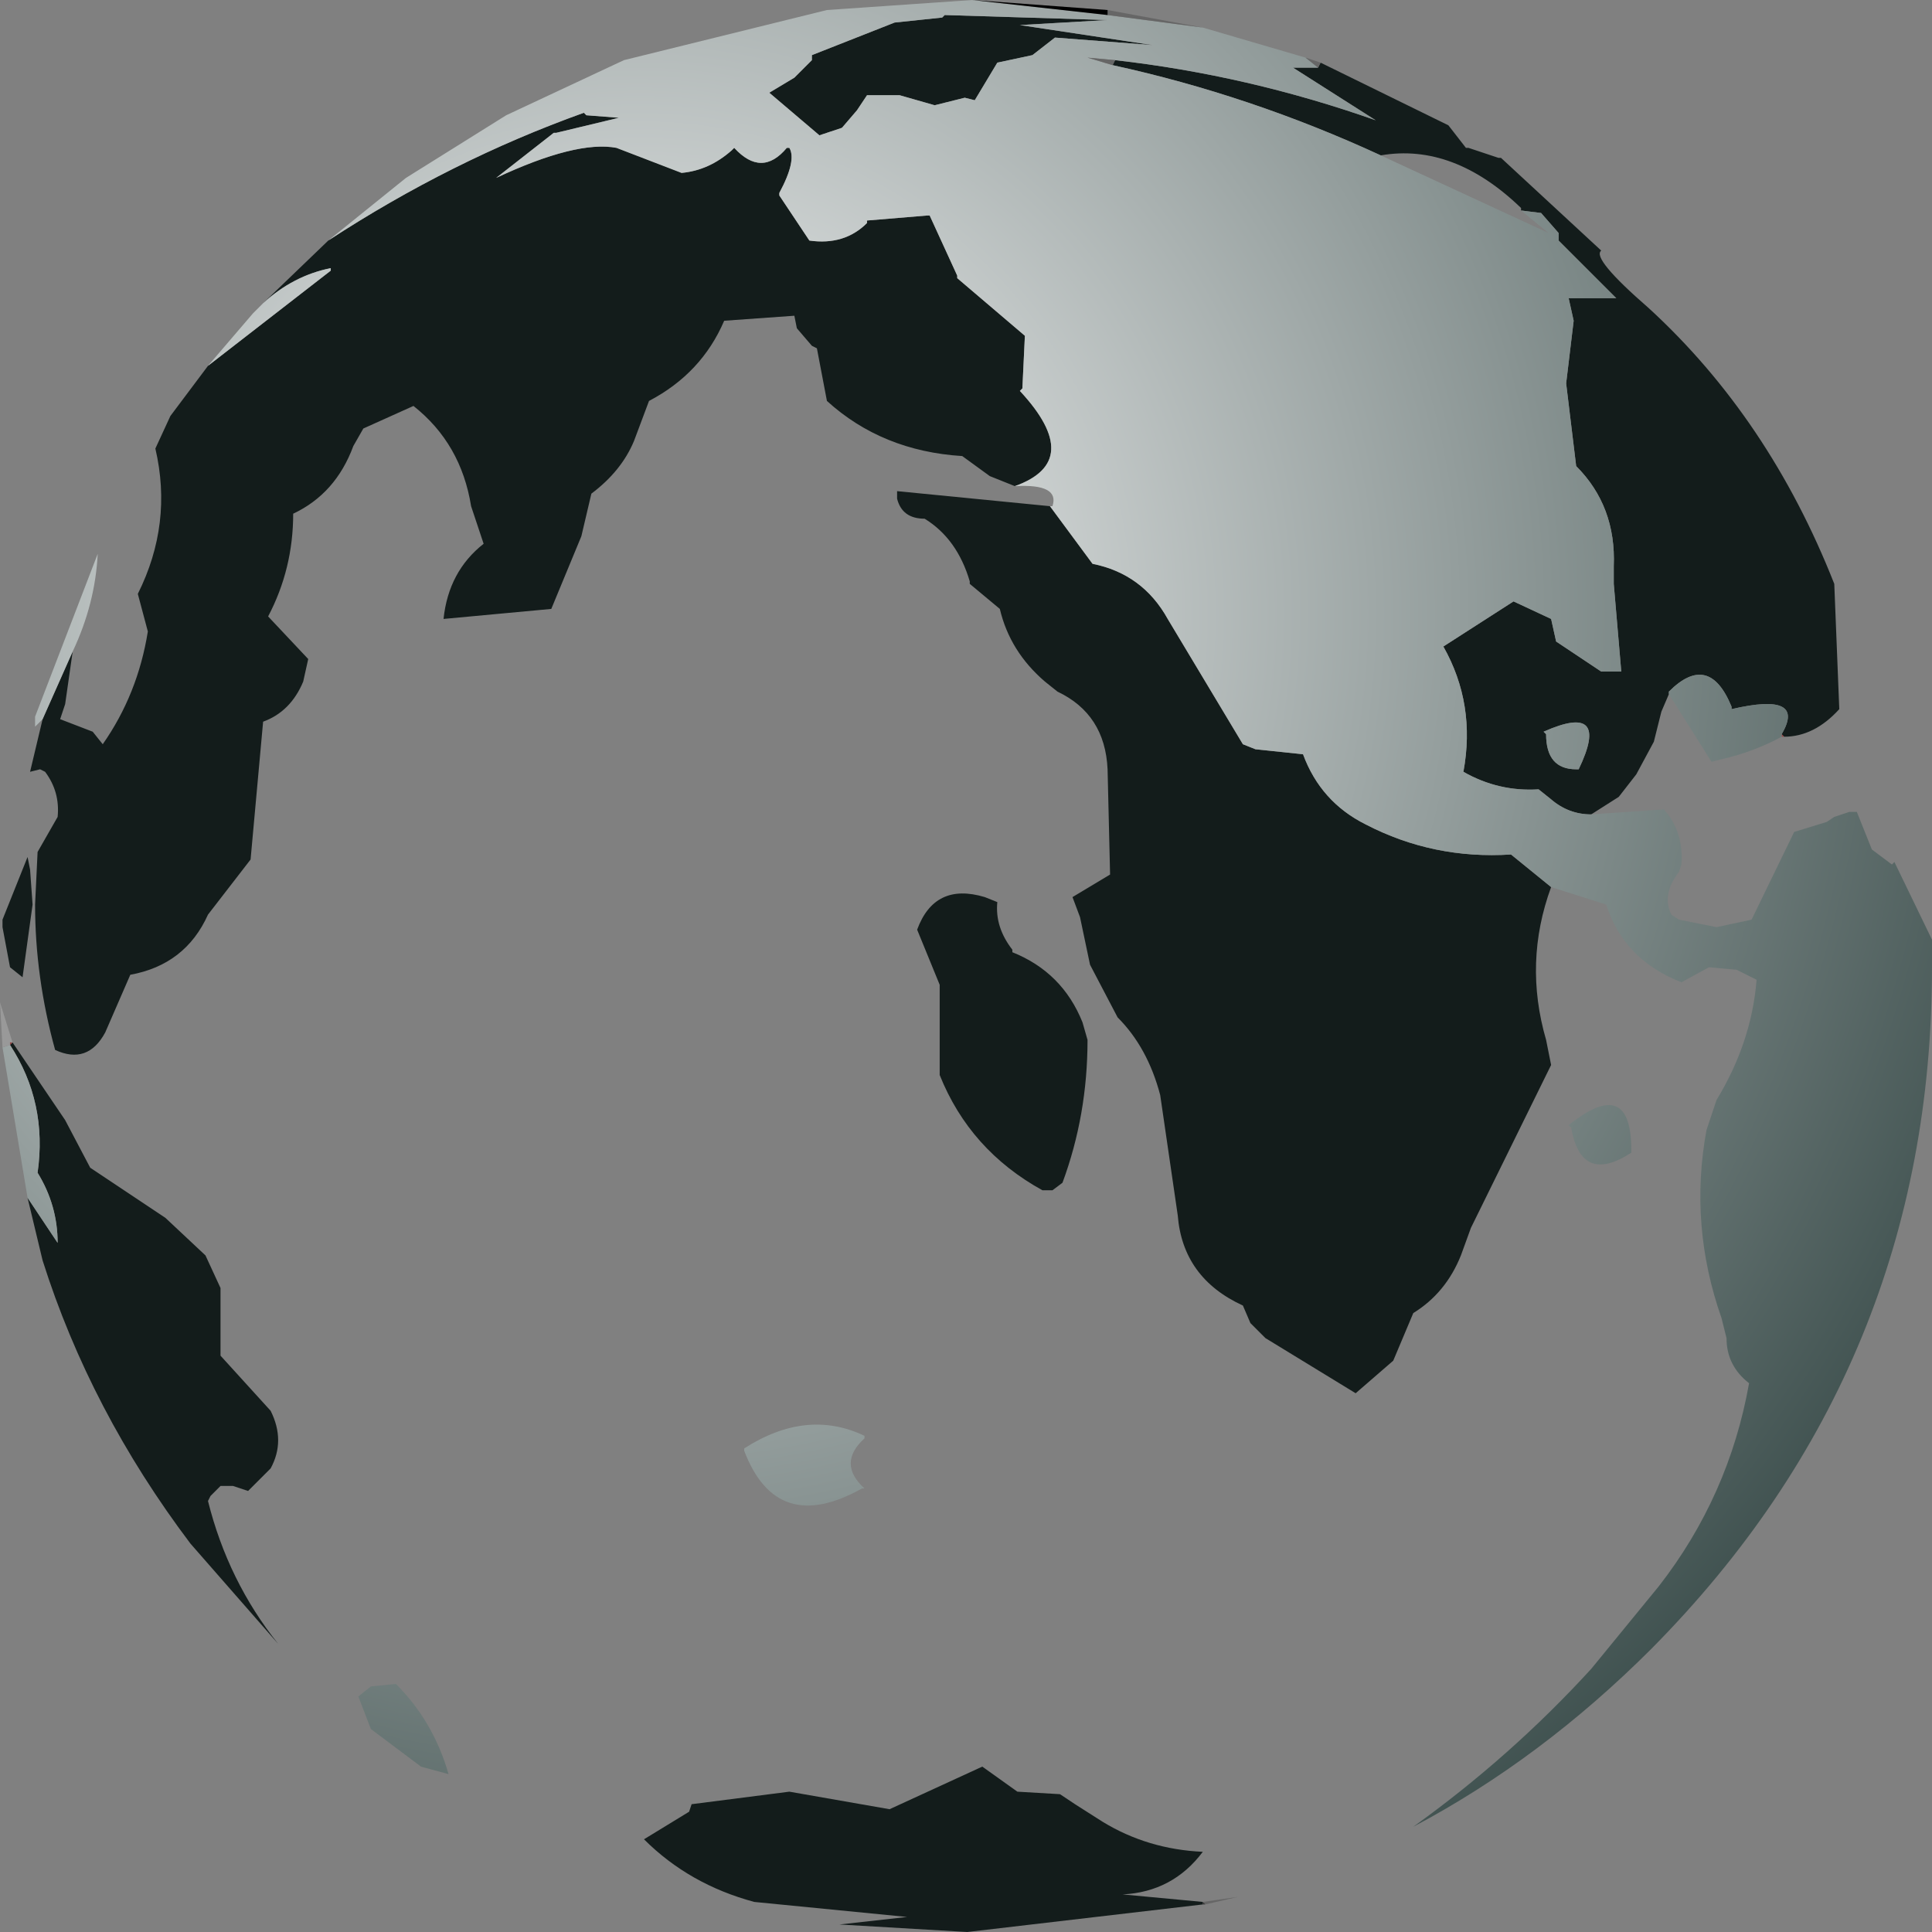 <?xml version="1.0" encoding="UTF-8" standalone="no"?>
<svg xmlns:xlink="http://www.w3.org/1999/xlink" height="38.55px" width="38.55px" xmlns="http://www.w3.org/2000/svg">
  <rect width="100%" height="100%" fill="#808080" stroke="none"/>
  <g transform="matrix(1.0, 0.0, 0.0, 1.0, 294.1, 218.8)">
    <path d="M-267.75 -217.55 L-265.2 -216.3 -264.85 -215.85 -264.8 -215.85 -264.2 -215.65 -264.15 -215.65 -262.15 -213.8 Q-262.35 -213.65 -261.2 -212.65 -258.8 -210.45 -257.5 -207.15 L-257.4 -204.65 Q-257.9 -204.1 -258.5 -204.1 L-258.55 -204.15 Q-258.05 -205.0 -259.55 -204.65 L-259.55 -204.7 Q-260.0 -205.8 -260.8 -205.0 L-260.8 -204.95 -260.95 -204.6 -261.1 -204.0 -261.45 -203.35 -261.8 -202.9 -262.35 -202.55 Q-262.8 -202.55 -263.15 -202.85 L-263.4 -203.05 Q-264.2 -203.0 -264.9 -203.4 -264.65 -204.75 -265.3 -205.9 L-263.9 -206.8 -263.15 -206.45 -263.05 -206.0 -262.15 -205.4 -261.75 -205.4 -261.9 -207.15 -261.9 -207.5 Q-261.85 -208.7 -262.65 -209.5 L-262.85 -211.15 -262.7 -212.4 -262.8 -212.85 -261.85 -212.85 -263.0 -214.0 -263.0 -214.15 -263.35 -214.55 -263.75 -214.6 -263.75 -214.65 Q-265.1 -215.95 -266.55 -215.7 -269.15 -216.9 -271.9 -217.5 L-271.85 -217.6 Q-269.2 -217.3 -266.65 -216.4 L-268.3 -217.45 -267.8 -217.45 -267.75 -217.55 M-263.15 -201.1 Q-263.7 -199.6 -263.25 -198.05 L-263.15 -197.55 -264.75 -194.3 -264.95 -193.75 Q-265.25 -193.0 -265.9 -192.6 L-266.3 -191.65 -267.05 -191.0 -268.85 -192.1 -269.15 -192.4 -269.3 -192.75 Q-270.5 -193.3 -270.6 -194.55 L-270.95 -196.95 Q-271.2 -197.9 -271.8 -198.5 L-272.35 -199.55 -272.55 -200.5 -272.7 -200.9 -271.95 -201.35 -272.0 -203.45 Q-272.05 -204.55 -273.0 -205.0 L-273.25 -205.2 Q-273.95 -205.8 -274.15 -206.65 L-274.75 -207.15 -274.75 -207.2 Q-275.0 -208.05 -275.65 -208.45 -276.1 -208.45 -276.2 -208.85 L-276.2 -209.0 -273.15 -208.7 -272.3 -207.55 Q-271.3 -207.35 -270.8 -206.45 L-269.3 -203.95 -269.05 -203.85 -268.1 -203.75 Q-267.75 -202.8 -266.85 -202.35 -265.5 -201.65 -263.95 -201.75 L-263.15 -201.1 M-273.85 -209.1 L-274.35 -209.3 -274.9 -209.7 Q-276.5 -209.8 -277.6 -210.8 L-277.8 -211.85 -277.9 -211.9 -278.2 -212.25 -278.25 -212.5 -279.65 -212.4 Q-280.1 -211.35 -281.15 -210.8 L-281.45 -210.0 Q-281.7 -209.4 -282.3 -208.95 L-282.5 -208.1 -283.1 -206.65 -285.25 -206.45 Q-285.15 -207.4 -284.45 -207.95 L-284.7 -208.7 Q-284.9 -209.95 -285.85 -210.7 L-286.85 -210.25 -287.05 -209.9 Q-287.4 -208.95 -288.25 -208.55 -288.25 -207.45 -288.75 -206.5 L-287.95 -205.65 -288.05 -205.2 Q-288.3 -204.6 -288.85 -204.4 L-289.1 -201.65 -289.95 -200.55 Q-290.4 -199.55 -291.5 -199.35 L-292.0 -198.2 Q-292.35 -197.55 -293.0 -197.85 -293.4 -199.3 -293.4 -200.75 L-293.35 -201.8 -292.95 -202.5 Q-292.9 -203.0 -293.2 -203.4 L-293.3 -203.45 -293.5 -203.4 -293.25 -204.45 -292.65 -205.8 -292.8 -204.75 -292.9 -204.45 -292.25 -204.2 -292.05 -203.95 Q-291.35 -204.95 -291.15 -206.2 L-291.35 -206.95 Q-290.65 -208.35 -291.0 -209.85 L-290.7 -210.5 -289.95 -211.5 -287.5 -213.4 -287.5 -213.45 Q-288.25 -213.3 -288.85 -212.75 L-287.55 -214.0 Q-285.1 -215.6 -282.45 -216.55 L-282.4 -216.5 -281.75 -216.45 -283.0 -216.15 -283.05 -216.15 -284.2 -215.25 Q-282.6 -216.0 -281.8 -215.85 L-280.5 -215.35 Q-279.95 -215.4 -279.5 -215.8 L-279.45 -215.85 Q-278.9 -215.25 -278.4 -215.85 L-278.35 -215.85 Q-278.2 -215.6 -278.55 -214.95 L-278.55 -214.9 -277.95 -214.0 Q-277.25 -213.9 -276.8 -214.35 L-276.8 -214.4 -275.6 -214.5 -275.55 -214.5 -275.0 -213.3 -275.0 -213.25 -273.65 -212.1 -273.7 -211.05 -273.75 -211.0 Q-272.45 -209.6 -273.85 -209.1 M-273.5 -217.7 L-274.2 -217.55 -274.65 -216.8 -274.85 -216.85 -275.45 -216.7 -276.15 -216.9 -276.8 -216.9 -277.0 -216.6 -277.3 -216.25 -277.75 -216.1 -278.75 -216.95 -278.25 -217.25 -277.9 -217.6 -277.9 -217.7 -276.25 -218.35 -275.3 -218.45 -275.25 -218.5 -272.0 -218.4 -273.75 -218.3 -271.1 -217.9 -273.05 -218.05 -273.5 -217.7 M-274.2 -200.8 Q-274.25 -200.3 -273.9 -199.85 L-273.9 -199.8 Q-272.9 -199.4 -272.5 -198.4 L-272.4 -198.05 Q-272.4 -196.55 -272.9 -195.2 L-273.1 -195.05 -273.3 -195.05 Q-274.75 -195.85 -275.35 -197.35 L-275.35 -199.15 -275.8 -200.25 Q-275.45 -201.2 -274.45 -200.9 L-274.2 -200.8 M-263.3 -204.2 L-263.25 -204.15 Q-263.25 -203.45 -262.65 -203.45 L-262.6 -203.45 Q-261.95 -204.8 -263.3 -204.2 M-270.1 -180.8 L-274.8 -180.25 -277.35 -180.4 -276.0 -180.55 -279.05 -180.85 Q-280.35 -181.2 -281.25 -182.1 L-280.35 -182.65 -280.3 -182.8 -278.35 -183.05 -276.35 -182.7 -274.5 -183.55 -273.8 -183.05 -272.95 -183.0 -272.65 -182.8 -272.1 -182.45 Q-271.2 -181.9 -270.1 -181.85 -270.7 -181.05 -271.7 -181.0 L-270.1 -180.85 -270.1 -180.8 M-293.55 -201.7 L-293.5 -201.45 -293.45 -200.75 -293.65 -199.3 -293.9 -199.5 -294.05 -200.3 -294.05 -200.45 -293.55 -201.7 M-293.9 -197.95 L-293.85 -198.0 -292.8 -196.45 -292.3 -195.5 -290.8 -194.5 -290.0 -193.75 -289.7 -193.1 -289.7 -191.75 -288.7 -190.65 Q-288.4 -190.05 -288.7 -189.5 L-289.15 -189.05 -289.45 -189.15 -289.7 -189.15 -289.9 -188.95 -289.95 -188.85 Q-289.55 -187.25 -288.55 -186.0 L-290.3 -188.0 Q-292.3 -190.65 -293.25 -193.65 L-293.55 -194.9 -292.95 -194.0 Q-292.95 -194.75 -293.35 -195.4 -293.15 -196.8 -293.9 -197.95" fill="#131c1b" fill-rule="evenodd" stroke="none"/>
    <path d="M-258.5 -204.1 L-258.55 -204.1 -258.55 -204.15 -258.5 -204.1" fill="#934545" fill-rule="evenodd" stroke="none"/>
    <path d="M-258.55 -204.1 Q-259.1 -203.8 -259.75 -203.65 L-259.95 -203.6 -260.8 -204.95 -260.8 -205.0 Q-260.0 -205.8 -259.55 -204.7 L-259.55 -204.65 Q-258.05 -205.0 -258.55 -204.15 L-258.55 -204.1 M-262.35 -202.55 L-260.9 -202.65 Q-260.5 -202.2 -260.55 -201.55 L-260.6 -201.4 Q-260.95 -200.95 -260.75 -200.55 L-260.6 -200.45 -259.85 -200.3 -259.15 -200.45 -258.3 -202.2 -257.65 -202.4 -257.5 -202.5 -257.2 -202.6 -257.05 -202.6 -256.75 -201.85 -256.35 -201.55 -256.3 -201.6 -255.55 -200.05 -255.55 -199.5 Q-255.55 -191.55 -261.15 -185.9 -263.35 -183.7 -265.9 -182.35 -263.95 -183.75 -262.35 -185.5 L-261.0 -187.15 Q-259.6 -188.95 -259.2 -191.2 -259.65 -191.55 -259.65 -192.1 L-259.75 -192.5 Q-260.4 -194.35 -260.05 -196.25 L-259.85 -196.85 Q-259.15 -198.0 -259.05 -199.25 L-259.45 -199.45 -260.0 -199.5 -260.55 -199.2 Q-261.7 -199.65 -262.05 -200.75 L-263.15 -201.1 -263.95 -201.75 Q-265.5 -201.65 -266.85 -202.35 -267.75 -202.8 -268.1 -203.75 L-269.05 -203.85 -269.3 -203.95 -270.8 -206.45 Q-271.3 -207.35 -272.3 -207.55 L-273.15 -208.7 -273.1 -208.7 Q-272.95 -209.15 -273.85 -209.1 -272.45 -209.6 -273.75 -211.0 L-273.7 -211.05 -273.65 -212.1 -275.0 -213.25 -275.0 -213.3 -275.55 -214.5 -275.6 -214.5 -276.8 -214.4 -276.8 -214.35 Q-277.25 -213.9 -277.95 -214.0 L-278.55 -214.9 -278.55 -214.95 Q-278.2 -215.6 -278.35 -215.85 L-278.4 -215.85 Q-278.9 -215.25 -279.45 -215.85 L-279.5 -215.8 Q-279.95 -215.4 -280.5 -215.35 L-281.8 -215.85 Q-282.6 -216.0 -284.2 -215.25 L-283.05 -216.15 -283.0 -216.15 -281.75 -216.45 -282.4 -216.5 -282.45 -216.55 Q-285.1 -215.6 -287.55 -214.0 L-286.0 -215.25 -284.0 -216.5 -281.65 -217.6 -277.6 -218.6 -274.7 -218.8 -272.0 -218.5 -270.1 -218.25 -268.05 -217.65 -267.8 -217.45 -268.3 -217.45 -266.65 -216.4 Q-269.2 -217.3 -271.85 -217.6 L-272.4 -217.65 -271.9 -217.5 Q-269.15 -216.9 -266.55 -215.7 L-263.2 -214.15 -263.75 -214.6 -263.35 -214.55 -263.0 -214.15 -263.0 -214.0 -261.85 -212.85 -262.8 -212.85 -262.7 -212.4 -262.85 -211.15 -262.65 -209.5 Q-261.85 -208.7 -261.9 -207.5 L-261.9 -207.15 -261.75 -205.4 -262.15 -205.4 -263.05 -206.0 -263.15 -206.45 -263.9 -206.8 -265.3 -205.9 Q-264.65 -204.75 -264.9 -203.4 -264.2 -203.0 -263.4 -203.05 L-263.15 -202.85 Q-262.8 -202.55 -262.35 -202.55 M-293.25 -204.45 L-293.4 -204.3 -293.4 -204.5 -292.15 -207.75 Q-292.2 -206.75 -292.65 -205.8 L-293.25 -204.45 M-289.95 -211.5 L-289.05 -212.55 -288.85 -212.75 Q-288.25 -213.3 -287.5 -213.45 L-287.5 -213.4 -289.95 -211.5 M-273.5 -217.7 L-273.05 -218.05 -271.1 -217.9 -273.75 -218.3 -272.0 -218.4 -275.25 -218.5 -275.3 -218.45 -276.25 -218.35 -277.9 -217.7 -277.9 -217.6 -278.25 -217.25 -278.75 -216.95 -277.75 -216.1 -277.3 -216.25 -277.0 -216.6 -276.8 -216.9 -276.15 -216.9 -275.45 -216.7 -274.85 -216.85 -274.65 -216.8 -274.2 -217.55 -273.5 -217.7 M-263.3 -204.2 Q-261.95 -204.8 -262.6 -203.45 L-262.65 -203.45 Q-263.25 -203.45 -263.25 -204.15 L-263.3 -204.2 M-262.8 -196.35 Q-261.55 -197.35 -261.55 -195.85 L-261.55 -195.8 Q-262.55 -195.15 -262.75 -196.3 L-262.8 -196.35 M-276.85 -190.15 L-276.85 -190.1 Q-277.4 -189.6 -276.85 -189.1 L-276.9 -189.1 Q-278.6 -188.15 -279.25 -189.85 L-279.25 -189.9 Q-278.0 -190.7 -276.85 -190.15 M-294.05 -197.9 L-293.9 -197.95 Q-293.15 -196.8 -293.35 -195.4 -292.95 -194.75 -292.95 -194.0 L-293.55 -194.9 -294.05 -197.9 M-286.2 -185.2 Q-285.45 -184.45 -285.15 -183.4 L-285.7 -183.55 -286.7 -184.3 -286.95 -184.95 -286.7 -185.15 -286.2 -185.2" fill="url(#gradient0)" fill-rule="evenodd" stroke="none"/>
    <path d="M-272.0 -218.6 L-270.1 -218.25 -272.0 -218.5 -272.0 -218.6 M-268.05 -217.65 L-267.75 -217.55 -267.8 -217.45 -268.05 -217.65 M-271.85 -217.6 L-271.9 -217.5 -272.4 -217.65 -271.85 -217.6 M-270.1 -180.85 L-269.4 -180.95 -270.05 -180.8 -270.1 -180.85" fill="#666666" fill-rule="evenodd" stroke="none"/>
    <path d="M-274.7 -218.8 L-272.0 -218.6 -272.0 -218.5 -274.7 -218.8" fill="#000000" fill-rule="evenodd" stroke="none"/>
    <path d="M-270.05 -180.8 L-270.1 -180.8 -270.1 -180.85 -270.05 -180.8" fill="#333333" fill-rule="evenodd" stroke="none"/>
    <path d="M-293.85 -198.0 L-293.9 -198.0 -293.9 -197.95 -294.05 -197.9 -294.1 -198.8 -293.85 -198.0" fill="#999999" fill-rule="evenodd" stroke="none"/>
    <path d="M-293.9 -197.95 L-293.9 -198.0 -293.85 -198.0 -293.9 -197.95" fill="#924545" fill-rule="evenodd" stroke="none"/>
  </g>
  <defs>
    <radialGradient cx="0" cy="0" gradientTransform="matrix(0.04, 0.0, 0.0, 0.04, -281.35, -206.55)" gradientUnits="userSpaceOnUse" id="gradient0" r="819.2" spreadMethod="pad">
      <stop offset="0.0" stop-color="#ffffff"/>
      <stop offset="1.0" stop-color="#283c3a"/>
    </radialGradient>
  </defs>
</svg>
